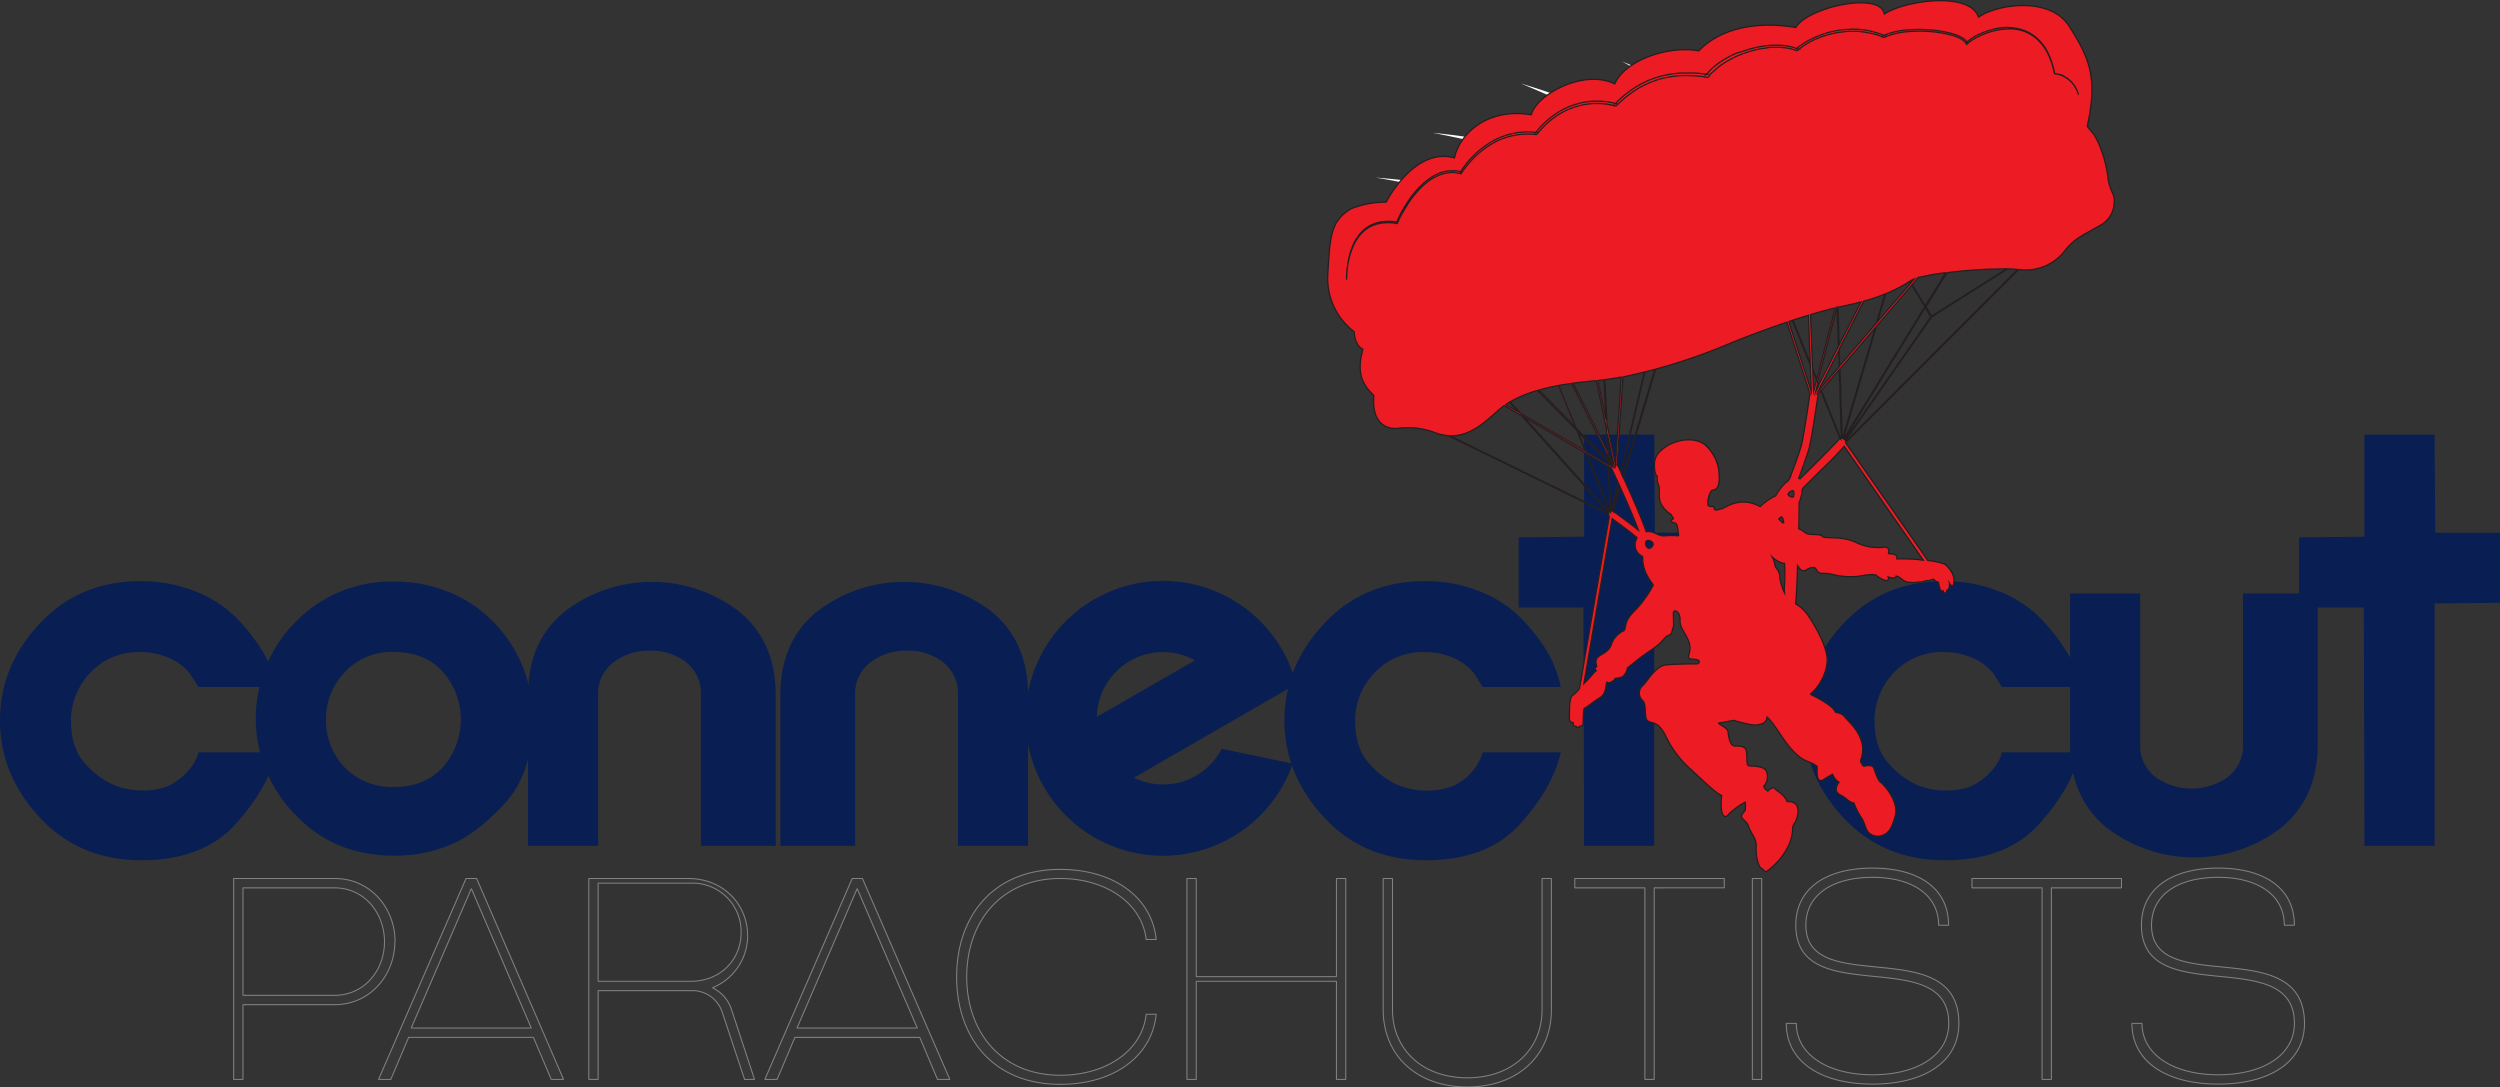 <svg id="Layer_1" data-name="Layer 1" xmlns="http://www.w3.org/2000/svg" xmlns:xlink="http://www.w3.org/1999/xlink" viewBox="0 0 535 232.72"><rect x="0" y="0" width="535" height="232.72" fill="#333333" stroke="none"/><defs><style>.cls-1,.cls-4,.cls-9{fill:none;}.cls-2{fill:#091e53;}.cls-3{fill:#383838;}.cls-4{stroke:#808285;stroke-miterlimit:1.41;stroke-width:0.22px;}.cls-5{fill:#fff;}.cls-6{fill:red;}.cls-7{clip-path:url(#clip-path);}.cls-8{fill:#ed1c24;}.cls-9{stroke:#231f20;stroke-miterlimit:10;stroke-width:0.28px;}</style><clipPath id="clip-path" transform="translate(0 0)"><rect class="cls-1" x="284" width="168.57" height="186.66"/></clipPath></defs><g id="CPI-Logo-Current---Option-Studios"><path class="cls-2" d="M42.45,161H59.13q-1.64,7.44-8.64,15.27t-20.26,7.82q-13.24,0-21.74-9.16T0,154.15q0-11.62,8.49-20.7t21.6-9.09a31.08,31.08,0,0,1,12,2.31,25.13,25.13,0,0,1,9.16,6.25,40.82,40.82,0,0,1,5.28,7A25.83,25.83,0,0,1,59.13,147H42.45l-1.79-2.83A11.54,11.54,0,0,0,36,140.74a14.88,14.88,0,0,0-5.81-1.19A14.12,14.12,0,0,0,19.29,144a14.77,14.77,0,0,0-4.1,10.28q0,5.8,3,9.08a17.68,17.68,0,0,0,6,4.55,16.24,16.24,0,0,0,6.4,1.26,14.76,14.76,0,0,0,5.13-.84,13.49,13.49,0,0,0,6-5.36A7.17,7.17,0,0,0,42.45,161Z" transform="translate(0 0)"/><path class="cls-2" d="M73.54,164a14.17,14.17,0,0,0,10.7,4.42c4.41,0,7.9-1.39,10.49-4.2a15.44,15.44,0,0,0,0-20.49q-3.89-4.22-10.49-4.21a13.61,13.61,0,0,0-10.48,4.36,14.33,14.33,0,0,0-4,10.09A14.57,14.57,0,0,0,73.54,164ZM62.83,133.55a28.53,28.53,0,0,1,21.56-9.1,30.73,30.73,0,0,1,11.74,2.28,27.44,27.44,0,0,1,9.68,6.6A29,29,0,0,1,112,143a29.86,29.86,0,0,1,2,10.78q0,11.75-6.08,18.27t-11.67,8.8a31.21,31.21,0,0,1-11.88,2.27q-13,0-21.34-8.95a29.32,29.32,0,0,1-.22-40.63Z" transform="translate(0 0)"/><path class="cls-2" d="M113,148.73q0-11.44,7.8-17.83a30.6,30.6,0,0,1,37.4,0q7.8,6.39,7.8,17.83V181H150V148.73a8.49,8.49,0,0,0-3.15-7,12.29,12.29,0,0,0-7.85-2.49,12.44,12.44,0,0,0-7.7,2.49,8.34,8.34,0,0,0-3.3,7V181H113Z" transform="translate(0 0)"/><path class="cls-2" d="M167,148.73q0-11.44,7.8-17.83a30.6,30.6,0,0,1,37.4,0q7.8,6.39,7.8,17.83V181H205V148.73a8.49,8.49,0,0,0-3.15-7,12.29,12.29,0,0,0-7.85-2.49,12.44,12.44,0,0,0-7.7,2.49,8.34,8.34,0,0,0-3.3,7V181H167Z" transform="translate(0 0)"/><path class="cls-2" d="M317.29,161H334q-1.65,7.44-8.64,15.27t-20.26,7.82q-13.26,0-21.74-9.16t-8.49-20.78q0-11.62,8.49-20.7t21.59-9.09a31,31,0,0,1,12,2.31,25,25,0,0,1,9.16,6.25,40.43,40.43,0,0,1,5.29,7A26.16,26.16,0,0,1,334,147H317.29l-1.78-2.83a11.54,11.54,0,0,0-4.62-3.43,14.91,14.91,0,0,0-5.81-1.19A14.13,14.13,0,0,0,294.13,144,14.76,14.76,0,0,0,290,154.3q0,5.8,3,9.08a17.66,17.66,0,0,0,6,4.55,16.32,16.32,0,0,0,6.41,1.26,14.2,14.2,0,0,0,5.81-1.12,11.57,11.57,0,0,0,6.1-7.07Z" transform="translate(0 0)"/><path class="cls-2" d="M354,93l.15,21H368v15l-14,.15V181H339l-.15-51H325V115l14-.15V93Z" transform="translate(0 0)"/><path class="cls-2" d="M428.4,161h16.69q-1.65,7.44-8.64,15.27t-20.26,7.82q-13.26,0-21.75-9.16T386,154.15q0-11.62,8.49-20.7t21.6-9.09a31,31,0,0,1,12,2.31,25,25,0,0,1,9.16,6.25,41,41,0,0,1,5.29,7,26.16,26.16,0,0,1,2.61,7.08H428.4l-1.78-2.83a11.61,11.61,0,0,0-4.62-3.43,14.91,14.91,0,0,0-5.81-1.19A14.13,14.13,0,0,0,405.24,144a14.76,14.76,0,0,0-4.09,10.28q0,5.8,3,9.08a17.66,17.66,0,0,0,5.95,4.55,16.29,16.29,0,0,0,6.41,1.26,14.84,14.84,0,0,0,5.13-.84,13.54,13.54,0,0,0,6-5.36A6.82,6.82,0,0,0,428.4,161Z" transform="translate(0 0)"/><path class="cls-2" d="M443,159.27V127h15v32.27a8.4,8.4,0,0,0,3.23,7,13.37,13.37,0,0,0,15.54,0,8.38,8.38,0,0,0,3.23-7V127h16v32.27q0,11.44-7.8,17.83a30.6,30.6,0,0,1-37.4,0Q443,170.71,443,159.27Z" transform="translate(0 0)"/><path class="cls-2" d="M521,93l.15,21H535v15l-14,.15V181H506l-.15-51H492V115l14-.15V93Z" transform="translate(0 0)"/><path class="cls-3" d="M474.7,187.75c8.46,0,14.14,3.77,14.14,10.25H491c0-8-6.55-12.23-16.3-12.23S458.27,190,458.27,198c0,18.28,32.73,3.83,32.73,21,0,6.86-6.79,11-16.3,11s-16.31-4.26-16.31-11h-2.16c0,8.34,7.59,13,18.47,13s18.46-4.63,18.46-13c0-19.58-32.73-5.25-32.73-21C460.43,191.39,466.23,187.75,474.7,187.75ZM454,190v-2H422v2h15v41h2V190Zm-53.27-2.25c8.46,0,14.14,3.77,14.14,10.25H417c0-8-6.54-12.23-16.3-12.23S384.3,190,384.3,198c0,18.28,32.73,3.83,32.73,21,0,6.86-6.79,11-16.3,11s-16.31-4.26-16.31-11h-2.16c0,8.34,7.6,13,18.47,13s18.47-4.63,18.47-13c0-19.58-32.74-5.25-32.74-21C386.46,191.39,392.27,187.75,400.73,187.75ZM375,231h2V188h-2Zm-6-41v-2H337v2h15v41h2V190Zm-37-2h-2v28.07c0,8.51-6.39,14.58-16,14.58s-16-6.07-16-14.58V188h-2v28.07c0,9.8,7.17,16.54,18,16.54s18-6.74,18-16.54Zm-44,43V188h-2v21H256V188h-2v43h2V210h30v21ZM226.88,188c9.84,0,17.54,5.36,18.4,13.05h2.15c-.86-8.74-8.8-15-20.55-15-14.59,0-22.16,10.27-22.16,23s7.57,23,22.16,23c11.75,0,19.69-6.22,20.55-15h-2.15c-.86,7.82-8.56,13.05-18.4,13.05-12.62,0-20-9.23-20-21.05S214.26,188,226.88,188ZM170.56,220l12.87-29.84L196.3,220Zm14-32h-2.19l-18.7,43h2.63l3.81-9h26.71l3.81,9h2.64Zm-36.77,22H128V189h19.75a10.4,10.4,0,0,1,10.85,10.53C158.6,205.26,154.3,210,147.75,210Zm12.2-9.79c0-6.56-5.1-12.21-12.69-12.21H126v43h2V212h20.31a6.71,6.71,0,0,1,6.3,4.77L159.34,231h2.13l-5-15.18a7.86,7.86,0,0,0-4-4.44A12.05,12.05,0,0,0,160,200.21ZM88,220l12.87-29.84L113.69,220Zm14-32H99.73L81,231h2.63l3.82-9h26.7l3.82,9h2.63ZM71.55,213H52V190H71.55c6.47,0,10.73,5.43,10.73,11.53S78,213,71.55,213Zm13-11.47c0-7.1-5.19-13.53-12.91-13.53H50v43h2V215H71.59C79.31,215,84.5,208.57,84.5,201.53Z" transform="translate(0 0)"/><path class="cls-4" d="M474.7,187.75c8.46,0,14.14,3.77,14.14,10.25H491c0-8-6.55-12.23-16.3-12.23S458.27,190,458.27,198c0,18.28,32.73,3.83,32.73,21,0,6.86-6.79,11-16.3,11s-16.31-4.26-16.31-11h-2.16c0,8.34,7.59,13,18.47,13s18.46-4.63,18.46-13c0-19.58-32.73-5.25-32.73-21C460.43,191.39,466.23,187.75,474.7,187.75ZM454,190v-2H422v2h15v41h2V190Zm-53.27-2.25c8.46,0,14.14,3.77,14.14,10.25H417c0-8-6.54-12.23-16.3-12.23S384.3,190,384.3,198c0,18.28,32.73,3.83,32.73,21,0,6.86-6.79,11-16.3,11s-16.31-4.26-16.31-11h-2.16c0,8.34,7.6,13,18.47,13s18.47-4.63,18.47-13c0-19.58-32.74-5.25-32.74-21C386.46,191.39,392.27,187.75,400.73,187.75ZM375,231h2V188h-2Zm-6-41v-2H337v2h15v41h2V190Zm-37-2h-2v28.07c0,8.51-6.39,14.58-16,14.58s-16-6.07-16-14.58V188h-2v28.07c0,9.8,7.17,16.54,18,16.54s18-6.74,18-16.54Zm-44,43V188h-2v21H256V188h-2v43h2V210h30v21ZM226.88,188c9.84,0,17.54,5.36,18.4,13.05h2.15c-.86-8.74-8.8-15-20.55-15-14.59,0-22.16,10.27-22.16,23s7.57,23,22.16,23c11.75,0,19.69-6.22,20.55-15h-2.15c-.86,7.82-8.56,13.05-18.4,13.05-12.62,0-20-9.23-20-21.05S214.26,188,226.88,188ZM170.56,220l12.87-29.84L196.3,220Zm14-32h-2.19l-18.7,43h2.63l3.81-9h26.71l3.81,9h2.64Zm-36.77,22H128V189h19.75a10.4,10.4,0,0,1,10.85,10.53C158.6,205.26,154.3,210,147.75,210Zm12.2-9.79c0-6.56-5.1-12.21-12.69-12.21H126v43h2V212h20.31a6.71,6.71,0,0,1,6.3,4.77L159.34,231h2.13l-5-15.18a7.86,7.86,0,0,0-4-4.44A12.05,12.05,0,0,0,160,200.21ZM88,220l12.87-29.84L113.69,220Zm14-32H99.73L81,231h2.63l3.82-9h26.7l3.82,9h2.63ZM71.55,213H52V190H71.55c6.47,0,10.73,5.43,10.73,11.53S78,213,71.55,213Zm13-11.47c0-7.1-5.19-13.53-12.91-13.53H50v43h2V215H71.59C79.31,215,84.5,208.57,84.5,201.53Z" transform="translate(0 0)"/><path class="cls-2" d="M234.73,153.41a14.16,14.16,0,0,1,21-12.1Zm14.15-29.1a29.41,29.41,0,1,0,27.77,39.11l-15.2-3.18a14.15,14.15,0,0,1-18.78,6.2l34.41-19.86.3-.17A29.42,29.42,0,0,0,248.88,124.31Z" transform="translate(0 0)"/><path class="cls-5" d="M294.4,38c26,2.07,41.7,8.57,65.1,19.12C334.76,48.65,321,42.57,294.4,38Zm74.8-22.42c13.22,5.1,20.52,12,28.92,23.17C387,28.29,382.75,23.59,369.2,15.62ZM306.65,28.43c24.63,2.35,39.92,9.85,60.29,23.36C344.1,39.58,332.51,33.44,306.65,28.43Zm18.84-10.55c21.32,6.34,33.94,14.88,50.12,29.86C356.84,33.76,347.44,27,325.49,17.88Zm21.67-4.71c17.5,7.1,28.62,14.67,39.94,30C372.89,28.25,365,23.08,347.16,13.17ZM285.54,48c23.47,2.75,40.7,7.54,62.18,17.33A496.72,496.72,0,0,0,285.54,48Z" transform="translate(0 0)"/></g><path class="cls-6" d="M129.05,122.36" transform="translate(0 0)"/><g id="Artwork_10" data-name="Artwork 10"><g class="cls-7"><g class="cls-7"><path class="cls-8" d="M451.76,40.54a9.05,9.05,0,0,1-.67-2.66,24.53,24.53,0,0,0-1.3-5.46A20.25,20.25,0,0,0,448.24,29c-.12-.22-1.59-1.94-1.57-2,2.39-10.67.24-14.87-3.84-21.34s-15.35-4.8-19.43-2C421.48-1.91,407.57.13,403.25,3c-.84-4.92-16.43-1.44-18.95,2.88-9.47-1.56-16.67.72-20.74,5-6.48-1.2-15.83,2-18,7.08-6.48-3.24-16.67,2.16-17.87,6.6-9.36-1.56-15.35,4.07-16.43,9.23-8.64-2.4-14.63,9.47-14.63,9.47a19.69,19.69,0,0,0-7.56,1.44c-4.19,2.64-4.44,5.4-4.91,13.8A14.37,14.37,0,0,0,289.8,71s0,2.85,1.86,3.75c-1.62,5.75.45,8,2.34,9.89-.54,5.85,2.7,7.37,5.31,7a16.14,16.14,0,0,1,7.64.9,10,10,0,0,0,2.95.69L344.2,110a.75.75,0,0,0,.19.51L338,147.37a7.77,7.77,0,0,1-1.44,1.44c-.84.54-.63,3.3-.72,4.47s.39,1.32.84,1.38c-.15,1.08.66.54.75.93s.66-.18.66-.18.63.06.69-.51,0-3.3.33-3.36,1.89-1.41,3.33-2.28,1.14-3,1.47-3.3c.78.57,1.77-.78,1.77-.78a5.49,5.49,0,0,0,1.59-.39,3.23,3.23,0,0,0,1-1.92c.25,0,2.09-1.8,5-3.71S356,136.4,357,136s.69-.93,1-1.5,0-2.82.13-3.49,1.49-.14,1.4,1.75,1.71,3.19,2.07,5.31-1.22,2.92.72,3,1.35,1,.76,1-4.59,0-6.65.23-3.83,3.37-4.77,4.32a2.15,2.15,0,0,0-.41,3c.7.7.77.9.86,2.79s.36,1.89,1.39,2.21,1.8.63,2.93,2.83a22.24,22.24,0,0,0,4.85,6.7c2.21,1.93,5.85,5.67,7.15,6.07-.45,4.54.68,5.13,1.49,4.05a15.86,15.86,0,0,1,3.55-2.61,7.57,7.57,0,0,1,0,1.8c-1.87,1.87.14,1.66.67,3.28s1.8,2.7,1.67,4.41.45,4.77,1.39,4.77c0,0,.33.55.58.59s.72-.32.95-.52c2.54-2.1,4.9-5.33,4.9-8.8,0-.9,1-1.21,1.13-3.42s-1.53-2.24-2.3-2.24c-.62-1.53-2.11-2.12-2.6-2.75s-1.53.5-1.53.5a1.9,1.9,0,0,1-.9-1,3,3,0,0,0,.54-3.29c-.36-.94-2.61-1.07-3.29-1.07s-.85-.05-.85-1.94-.31-2.34-2.43-2.34c-1.26.18-1.48-2.25-1.62-3.1s-1.84-1.44-2-1.8c1.35-.22,3.24-.58,3.24-.58s3.87,1.17,4.81,1,2.16-.27,2.34-1.71c2.12,2.12,3.33,5,5.71,7.42s3.29,1.85,5,3.15c-.27,4.41,1.34,2.79,1.88,2.47l1.4-.81a3.53,3.53,0,0,0,1.39,1.71c-1.08,1.53-.58,2.34.5,2.84s1.39,1.35,2.7,1.62a14,14,0,0,0,1.74,3.35c.52.88.69,2,1.27,2.84a2.85,2.85,0,0,0,3.1.73c1.17-.45,2-1.3,2.75-4.32s-2.52-6.61-3.11-7-1.12-1.94-1.48-3-2.16-.45-2.16-.45a2.45,2.45,0,0,1-.72-1.21c1.93-4.91-2.61-8.32-3.37-9.36s-1.76-.76-2.07-1.12c-.41-1.31-4.27-3.24-5.31-3.74a10.53,10.53,0,0,0,3.64-7.15c0-3.1-2.51-7.28-3.91-9.44a8.65,8.65,0,0,0-2.86-2.77c.24-2.17.31-5,.41-8.18a.91.91,0,0,1,.11.16c.86,1.39,1.49.94,2,.63s1.39-.54,1.69-.24.42,1,1.26,1.11a10.48,10.48,0,0,1,2.58.27,15.43,15.43,0,0,0,5.4.36c1.61-.3,3.38-.51,3.8-.21a5.37,5.37,0,0,0,2.1,1.13c.78.09.45-.8.45-.8a3,3,0,0,0,1,.24c.48,0,.69,0,.69-.39.42,0,.72.27,1.71,1s4.44.18,4.89-.06c.72.16,1.44-.56,1.62-.12s.86.27.92.72.08.8.24,1c.06.63.48.69.72.62,0,.91.84.29.81-.18.45,0,.59-.77.5-1.49.27.5,1,1.22,1-.58s-1.55-3.07-1.91-3.43a14.64,14.64,0,0,0-3.69-.82L395,94.8a.5.5,0,0,0,0-.12l37-37A10.61,10.61,0,0,0,442,53.5c2-2.52,3.72-3.12,7.67-5.4a5.62,5.62,0,0,0,2.76-4.68,4.23,4.23,0,0,0-.22-1.87c-.17-.38-.32-.7-.44-1m-22.38,17-16,10.12-1.23-2,4.5-7.31a104.25,104.25,0,0,1,12.76-.79M393.6,79.12l.45,14.71-.14,0-4.15-10.29Zm-4,4-.1-.25,4-7.84.11,3.43Zm4.17-4.2,7.52-8.77-7,23.68h-.07Zm.69,14.93,7.09-24L409.11,61l2.82,4.62L394.54,93.92a.93.93,0,0,1-.1,0M412,65.79l1.2,2L394.85,94.16a.57.57,0,0,0-.13-.14l0,0Zm4.38-7.43L412,65.49l-2.81-4.59,1.25-1.46a42.32,42.32,0,0,1,5.94-1.08M409,60a4.17,4.17,0,0,1,.63-.3l-.69.81-.2-.34L409,60m-.4.25.24.39-7.06,8.22,1.78-6a34.74,34.74,0,0,0,5-2.59m-5.22,2.66-1.85,6.25-7.84,9.14-.11-3.55,5.25-10.3a40.64,40.64,0,0,0,4.55-1.54m-8.86,2.58c1.37-.28,2.61-.57,3.75-.88l-4.71,9.24-.25-8.1,1.21-.26m-1.37.3.26,8.36-4.19,8.21-.25-.61,4.15-16h0M389,82l.22.55-.65,1.26,0,0Zm-.9,1.73h0l-.16-4.43.82,2Zm1.33-.65.08.2-.45.52Zm3.3-17.17-3.94,15.16-.9-2.24-.43-11.49c1.83-.55,3.61-1,5.27-1.43M387,67.47l.38,10.18-3.68-9.14c1.1-.36,2.21-.71,3.3-1m-3.46,1.09,3.86,9.56.21,5.6-4.82-14.9.75-.26M354.14,79.05,347.27,102c-.13-.28-.25-.54-.35-.77L352,79.59c.71-.17,1.42-.36,2.11-.54m-9.31,30.29h-.06l-.46-9.49.6.35a.77.77,0,0,0,.07.26s.54,1.14,1.29,2.78Zm1.55-5.86c.08.19.17.38.26.58l-1.58,5.28H345ZM345,99.83l0,0-.67-.4,0-.37Zm-.74-1.21-.05-.88.87,1.72ZM344.17,97l-.2-4.16,1.34,6.42Zm0,2.43-4.73-2.76-1.7-4.19,6.41,6.5Zm0,.38.46,9.64h0l-5-12.3Zm1.06,9.65,1.53-5.13c1.24,2.73,2.84,6.37,3.86,9.13-2.12-1.71-5.12-3.84-5.28-4a.22.22,0,0,0-.11,0m6.64-29.77-5,21.33c-.3-.64-.5-1-.53-1.13a.71.71,0,0,0-.28-.29l1.25-18.92c1.55-.29,3.09-.63,4.6-1m-4.93,1-1.23,18.75-1.81-8.68-.46-9.51c1.16-.16,2.33-.34,3.5-.56m-3.66.58.41,8.49-1.74-8.34,1.33-.15m-2.13.23.48,0,2.16,10.34L344,96.6,336.65,82c1.38-.19,2.86-.36,4.48-.51m-4.82.56L344,97.39l0,1.06-6.71-6.8-3.74-9.17q1.26-.23,2.67-.42m-2.83.45,3.61,8.85-7.79-7.89c1.24-.35,2.63-.67,4.18-1M329,83.57l8.45,8.56,1.78,4.36-13.78-8L323.17,86A24.87,24.87,0,0,1,329,83.57M323,86.05,325,88.19l-2.75-1.61c.26-.18.54-.36.83-.53m21.19,23.81L310.3,93.27c5.05.14,8.54-4.11,11.22-6.19.13-.1.26-.2.4-.29L325.65,89l18.63,20.77a.52.52,0,0,0-.06.13M326.1,89.23,339.38,97l5.09,12.51-.1.1ZM349.53,131c-2.37,2.46-1.2,3.51-2.25,4.08a5,5,0,0,0-2.4,2.67c-.27,1-.84,1.62-2.25,2.4s-1.13,1.54-.93,2.51c-.48.3-.39.66-.09.87-.69.51-1.5,1.71-2.25,2.37-.12.11-.26.26-.41.41L345,111c1.13.82,3.79,2.75,5.35,4.09a3,3,0,0,0-.39,1,2.71,2.71,0,0,0,1.56,3c0,2.58.78,4,2.28,6.11a23.11,23.11,0,0,1-4.31,5.76m2.8-15.21c.3-.3.94-.07,1.26.25s.2.68-.1,1-.67.42-1,.1-.48-1-.18-1.33m29.54,9.69a8.45,8.45,0,0,0,0,1.33,10.58,10.58,0,0,1-1-3.39c0-1.4-.95-1.76-1-2.48a5.37,5.37,0,0,0-.59-1.71,5.92,5.92,0,0,0,2.07,1.26,2,2,0,0,0,.54.07,39.85,39.85,0,0,1-.05,4.92m-1.2-14.4a4.11,4.11,0,0,0,.29-.3c.41-.48.65.16.77,1.19a1.65,1.65,0,0,1-.6-.43,3.29,3.29,0,0,0-.46-.46m2.45-4.82c-.86-.39-.24-.86-.24-.86s1-.86,1-.06.12,1.3-.74.92m-.08-4a2,2,0,0,1-.7.88,9,9,0,0,0-.94.91,12.11,12.11,0,0,0-1.41,2.06,12.76,12.76,0,0,0-3.33,2.3c-4.25-2.36-7.49.28-8.19.45s-1.62.6-1.62-.12c0-.52-.68-.25-1.09-.43a.48.48,0,0,1-.28-.47c-.07-.95.47-2.81,1-2.93s1.56-.18,1.44-3a9,9,0,0,0-3.11-6.78c-2.83-2.07-7.61-.7-9.76,1.68a3.69,3.69,0,0,0-1,2.4c-.06,2.46.6,2.7.6,2.7a3.78,3.78,0,0,0,.36,2.1c.24.78-.12,1.8.24,3.3A5.4,5.4,0,0,0,357.5,110a5.23,5.23,0,0,1,.63,1c-1.14.6-.15.78.33.93s.57,1,.78,2.76a13.91,13.91,0,0,0-3.17,0c-1,0-1.83-.67-2.77-.89a2.76,2.76,0,0,0-1,0c-1.19-3.42-3.52-8.6-4.9-11.6L354.32,79a125,125,0,0,0,15-5.14c2.84-1.2,7.83-3.14,13.08-4.91l4.95,15.33a1.05,1.05,0,0,0-.06.21c0,.09-1.32,9-1.78,10.75s-2.41,7-2.43,7.06m4.17-6.6c.49-1.82,1.77-10.58,1.82-11a.7.7,0,0,0,0-.29l.62-.73,4.12,10.2a.76.76,0,0,0-.3.24c-.8,1-5.76,5.93-8.28,8.4a1.17,1.17,0,0,0-.27-.15c.51-1.37,1.9-5.2,2.3-6.72m23.72,24.12a46.61,46.61,0,0,0-5-.18c.18-1.14-1-1-1.8-1.14.24-.9-.12-1.38-.78-1.38a10.7,10.7,0,0,1-6.17-1c-3.42-1.56-6.51-.63-7.2-1.32s-2.91,0-3.84-.9a3.65,3.65,0,0,0-1.2-.69c.09-3.26.06-5.56.06-5.56a11.09,11.09,0,0,0,.63-2.25,1.33,1.33,0,0,1,.49-1.18l1.22-1.22,2.45-2.45a69.62,69.62,0,0,0,4.86-5l16.94,24.37c-.29,0-.53-.06-.68-.07M395,94.49a.68.68,0,0,0-.07-.2l18.43-26.46,16.29-10.28c.81,0,1.53.05,2.13.12h0Z" transform="translate(0 0)"/><path class="cls-9" d="M451.76,40.54a9.05,9.05,0,0,1-.67-2.66,24.53,24.53,0,0,0-1.3-5.46A20.25,20.25,0,0,0,448.24,29c-.12-.22-1.59-1.94-1.57-2,2.39-10.67.24-14.87-3.84-21.34s-15.35-4.8-19.43-2C421.48-1.91,407.57.13,403.25,3c-.84-4.92-16.43-1.44-18.95,2.88-9.47-1.56-16.67.72-20.74,5-6.48-1.2-15.83,2-18,7.08-6.48-3.24-16.67,2.16-17.87,6.6-9.36-1.56-15.35,4.07-16.43,9.23-8.64-2.4-14.63,9.47-14.63,9.47a19.69,19.69,0,0,0-7.56,1.44c-4.19,2.64-4.44,5.4-4.91,13.8A14.37,14.37,0,0,0,289.8,71s0,2.85,1.86,3.75c-1.62,5.75.45,8,2.34,9.89-.54,5.85,2.7,7.37,5.31,7a16.14,16.14,0,0,1,7.64.9,10,10,0,0,0,2.95.69L344.2,110a.75.75,0,0,0,.19.51L338,147.37a7.77,7.77,0,0,1-1.44,1.44c-.84.54-.63,3.3-.72,4.47s.39,1.32.84,1.38c-.15,1.08.66.54.75.93s.66-.18.66-.18.63.06.69-.51,0-3.3.33-3.36,1.89-1.41,3.33-2.28,1.14-3,1.47-3.3c.78.57,1.77-.78,1.77-.78a5.49,5.49,0,0,0,1.59-.39,3.23,3.23,0,0,0,1-1.92c.25,0,2.09-1.8,5-3.71S356,136.4,357,136s.69-.93,1-1.5,0-2.82.13-3.49,1.49-.14,1.4,1.75,1.71,3.19,2.07,5.31-1.22,2.92.72,3,1.35,1,.76,1-4.59,0-6.65.23-3.83,3.37-4.77,4.32a2.15,2.15,0,0,0-.41,3c.7.7.77.9.86,2.79s.36,1.89,1.39,2.21,1.8.63,2.93,2.83a22.24,22.24,0,0,0,4.85,6.7c2.21,1.93,5.85,5.67,7.15,6.07-.45,4.54.68,5.13,1.49,4.05a15.86,15.86,0,0,1,3.55-2.61,7.57,7.57,0,0,1,0,1.8c-1.87,1.87.14,1.66.67,3.28s1.8,2.7,1.67,4.41.45,4.77,1.39,4.77c0,0,.33.55.58.59s.72-.32.95-.52c2.54-2.1,4.9-5.33,4.9-8.8,0-.9,1-1.21,1.13-3.42s-1.53-2.24-2.3-2.24c-.62-1.53-2.11-2.12-2.6-2.75s-1.53.5-1.53.5a1.9,1.9,0,0,1-.9-1,3,3,0,0,0,.54-3.29c-.36-.94-2.61-1.07-3.29-1.07s-.85-.05-.85-1.94-.31-2.34-2.43-2.34c-1.26.18-1.48-2.25-1.62-3.1s-1.84-1.44-2-1.8c1.35-.22,3.24-.58,3.24-.58s3.87,1.17,4.81,1,2.16-.27,2.34-1.71c2.12,2.12,3.33,5,5.71,7.42s3.29,1.85,5,3.15c-.27,4.41,1.34,2.79,1.88,2.47l1.4-.81a3.53,3.53,0,0,0,1.39,1.71c-1.08,1.53-.58,2.34.5,2.84s1.39,1.35,2.7,1.62a14,14,0,0,0,1.74,3.35c.52.88.69,2,1.27,2.84a2.85,2.85,0,0,0,3.1.73c1.17-.45,2-1.3,2.75-4.32s-2.52-6.61-3.11-7-1.12-1.94-1.48-3-2.16-.45-2.16-.45a2.45,2.45,0,0,1-.72-1.21c1.93-4.91-2.61-8.32-3.37-9.36s-1.76-.76-2.07-1.12c-.41-1.31-4.27-3.24-5.31-3.74a10.53,10.53,0,0,0,3.64-7.15c0-3.1-2.51-7.28-3.91-9.44a8.65,8.65,0,0,0-2.86-2.77c.24-2.17.31-5,.41-8.18a.91.91,0,0,1,.11.16c.86,1.39,1.49.94,2,.63s1.39-.54,1.69-.24.42,1,1.26,1.11a10.48,10.48,0,0,1,2.58.27,15.43,15.43,0,0,0,5.4.36c1.61-.3,3.38-.51,3.8-.21a5.37,5.37,0,0,0,2.1,1.13c.78.09.45-.8.45-.8a3,3,0,0,0,1,.24c.48,0,.69,0,.69-.39.42,0,.72.27,1.71,1s4.44.18,4.89-.06c.72.16,1.44-.56,1.62-.12s.86.27.92.72.08.8.24,1c.06.63.48.69.72.62,0,.91.84.29.81-.18.45,0,.59-.77.5-1.49.27.5,1,1.22,1-.58s-1.55-3.07-1.91-3.43a14.64,14.64,0,0,0-3.69-.82L395,94.8a.5.5,0,0,0,0-.12l37-37A10.61,10.61,0,0,0,442,53.5c2-2.52,3.72-3.12,7.67-5.4a5.62,5.62,0,0,0,2.76-4.68,4.23,4.23,0,0,0-.22-1.87C452,41.17,451.88,40.85,451.76,40.54Zm-22.38,17-16,10.12-1.23-2,4.5-7.31A104.25,104.25,0,0,1,429.38,57.54ZM393.6,79.12l.45,14.71-.14,0-4.15-10.29Zm-4,4-.1-.25,4-7.84.11,3.43Zm4.17-4.2,7.52-8.77-7,23.68h-.07Zm.69,14.93,7.09-24L409.11,61l2.82,4.62L394.54,93.92A.93.93,0,0,1,394.44,93.87ZM412,65.79l1.2,2L394.85,94.16a.57.57,0,0,0-.13-.14l0,0Zm4.38-7.43L412,65.49l-2.81-4.59,1.25-1.46A42.32,42.32,0,0,1,416.41,58.36ZM409,60a4.17,4.17,0,0,1,.63-.3l-.69.81-.2-.34Zm-.4.25.24.39-7.06,8.22,1.78-6A34.74,34.74,0,0,0,408.64,60.25Zm-5.22,2.66-1.85,6.25-7.84,9.14-.11-3.55,5.25-10.3A40.64,40.64,0,0,0,403.42,62.91Zm-8.86,2.58c1.37-.28,2.61-.57,3.75-.88l-4.71,9.24-.25-8.1Zm-1.37.3.26,8.36-4.19,8.21-.25-.61,4.15-16ZM389,82l.22.55-.65,1.26,0,0Zm-.9,1.73h0l-.16-4.43.82,2Zm1.33-.65.08.2-.45.52Zm3.3-17.17-3.94,15.16-.9-2.24-.43-11.49C389.24,66.79,391,66.3,392.68,65.91ZM387,67.47l.38,10.18-3.68-9.14C384.78,68.15,385.89,67.8,387,67.47Zm-3.46,1.09,3.86,9.56.21,5.6-4.82-14.9ZM354.14,79.05,347.27,102c-.13-.28-.25-.54-.35-.77L352,79.59C352.74,79.42,353.45,79.23,354.14,79.05Zm-9.31,30.29h-.06l-.46-9.49.6.35a.77.77,0,0,0,.07.26s.54,1.14,1.29,2.78Zm1.55-5.86c.08.19.17.38.26.58l-1.58,5.28H345ZM345,99.83l0,0-.67-.4,0-.37Zm-.74-1.21-.05-.88.87,1.72ZM344.17,97l-.2-4.16,1.34,6.42Zm0,2.43-4.73-2.76-1.7-4.19,6.41,6.5Zm0,.38.46,9.64h0l-5-12.3Zm1.06,9.65,1.53-5.13c1.24,2.73,2.84,6.37,3.86,9.13-2.12-1.71-5.12-3.84-5.28-4A.22.22,0,0,0,345.21,109.41Zm6.64-29.77-5,21.33c-.3-.64-.5-1-.53-1.13a.71.71,0,0,0-.28-.29l1.25-18.92C348.8,80.34,350.34,80,351.85,79.64Zm-4.93,1-1.23,18.75-1.81-8.68-.46-9.51C344.58,81.09,345.75,80.91,346.92,80.69Zm-3.66.58.41,8.49-1.74-8.34Zm-2.13.23.48,0,2.16,10.34L344,96.6,336.65,82C338,81.82,339.51,81.65,341.13,81.5Zm-4.82.56L344,97.39l0,1.06-6.71-6.8-3.74-9.17Q334.9,82.26,336.31,82.06Zm-2.83.45,3.61,8.85-7.79-7.89C330.54,83.12,331.93,82.8,333.48,82.51ZM329,83.57l8.45,8.56,1.78,4.36-13.78-8L323.17,86A24.87,24.87,0,0,1,329,83.57ZM323,86.05,325,88.19l-2.75-1.61C322.46,86.4,322.74,86.22,323,86.05Zm21.19,23.81L310.3,93.27c5.05.14,8.54-4.11,11.22-6.19.13-.1.26-.2.4-.29L325.65,89l18.63,20.77A.52.52,0,0,0,344.22,109.86ZM326.1,89.23,339.38,97l5.09,12.51-.1.1ZM349.53,131c-2.37,2.46-1.2,3.51-2.25,4.08a5,5,0,0,0-2.4,2.67c-.27,1-.84,1.62-2.25,2.4s-1.13,1.54-.93,2.51c-.48.3-.39.66-.09.87-.69.51-1.5,1.71-2.25,2.37-.12.11-.26.26-.41.41L345,111c1.13.82,3.79,2.75,5.35,4.09a3,3,0,0,0-.39,1,2.71,2.71,0,0,0,1.56,3c0,2.58.78,4,2.28,6.11A23.11,23.11,0,0,1,349.53,131Zm2.8-15.21c.3-.3.94-.07,1.26.25s.2.68-.1,1-.67.42-1,.1S352,116.09,352.33,115.79Zm29.54,9.69a8.45,8.45,0,0,0,0,1.33,10.58,10.58,0,0,1-1-3.39c0-1.4-.95-1.76-1-2.48a5.37,5.37,0,0,0-.59-1.71,5.92,5.92,0,0,0,2.07,1.26,2,2,0,0,0,.54.07A39.85,39.85,0,0,1,381.87,125.48Zm-1.2-14.4a4.11,4.11,0,0,0,.29-.3c.41-.48.65.16.77,1.19a1.65,1.65,0,0,1-.6-.43A3.29,3.29,0,0,0,380.67,111.08Zm2.45-4.82c-.86-.39-.24-.86-.24-.86s1-.86,1-.06S384,106.64,383.12,106.26Zm-.08-4a2,2,0,0,1-.7.88,9,9,0,0,0-.94.91,12.11,12.11,0,0,0-1.41,2.06,12.76,12.76,0,0,0-3.33,2.3c-4.25-2.36-7.49.28-8.19.45s-1.62.6-1.62-.12c0-.52-.68-.25-1.09-.43a.48.48,0,0,1-.28-.47c-.07-.95.47-2.81,1-2.93s1.56-.18,1.44-3a9,9,0,0,0-3.11-6.78c-2.83-2.07-7.61-.7-9.76,1.68a3.69,3.69,0,0,0-1,2.4c-.06,2.46.6,2.7.6,2.7a3.78,3.78,0,0,0,.36,2.1c.24.78-.12,1.8.24,3.3A5.4,5.4,0,0,0,357.5,110a5.23,5.23,0,0,1,.63,1c-1.14.6-.15.78.33.93s.57,1,.78,2.76a13.91,13.91,0,0,0-3.17,0c-1,0-1.83-.67-2.77-.89a2.76,2.76,0,0,0-1,0c-1.19-3.42-3.52-8.6-4.9-11.6L354.32,79a125,125,0,0,0,15-5.14c2.84-1.2,7.83-3.14,13.08-4.91l4.95,15.33a1.05,1.05,0,0,0-.06.21c0,.09-1.32,9-1.78,10.75S383.06,102.24,383,102.3Zm4.17-6.6c.49-1.82,1.77-10.58,1.82-11a.7.7,0,0,0,0-.29l.62-.73,4.12,10.2a.76.76,0,0,0-.3.24c-.8,1-5.76,5.93-8.28,8.4a1.17,1.17,0,0,0-.27-.15C385.42,101.05,386.81,97.22,387.21,95.7Zm23.72,24.12a46.61,46.61,0,0,0-5-.18c.18-1.14-1-1-1.8-1.14.24-.9-.12-1.38-.78-1.38a10.7,10.7,0,0,1-6.17-1c-3.42-1.56-6.51-.63-7.2-1.32s-2.91,0-3.84-.9a3.65,3.65,0,0,0-1.2-.69c.09-3.26.06-5.56.06-5.56a11.09,11.09,0,0,0,.63-2.25,1.33,1.33,0,0,1,.49-1.18l1.22-1.22,2.45-2.45a69.62,69.62,0,0,0,4.86-5l16.94,24.37C411.32,119.85,411.08,119.83,410.93,119.82ZM395,94.49a.68.68,0,0,0-.07-.2l18.43-26.46,16.29-10.28c.81,0,1.53.05,2.13.12h0Z" transform="translate(0 0)"/><path class="cls-8" d="M288.17,59.85a20.91,20.91,0,0,1,.52-4.73,15.05,15.05,0,0,1,.71-2.28c.14-.37.32-.74.49-1.09a10.81,10.81,0,0,1,.62-1,7.56,7.56,0,0,1,.74-.95,6.75,6.75,0,0,1,.87-.82,8.27,8.27,0,0,1,1-.68,7.29,7.29,0,0,1,1.11-.48,3.13,3.13,0,0,1,.57-.18c.2,0,.39-.1.59-.13a9.75,9.75,0,0,1,1.2-.12,9.62,9.62,0,0,1,1.2,0c.4,0,.8.1,1.2.15l-.12.06.48-1.08.53-1.06.58-1,.62-1c.21-.33.45-.65.67-1s.48-.63.72-.94.51-.61.77-.91.54-.57.82-.85a11.13,11.13,0,0,1,.88-.8,8.08,8.08,0,0,1,.94-.72,7.18,7.18,0,0,1,1-.63,7,7,0,0,1,1.07-.52,6.4,6.4,0,0,1,1.15-.36,2.93,2.93,0,0,1,.59-.11l.59-.07c.4,0,.81,0,1.21,0s.78.16,1.18.24l-.18.07c.23-.33.45-.67.69-1s.48-.65.74-1a19.75,19.75,0,0,1,1.65-1.77c.29-.28.58-.56.9-.82a11.44,11.44,0,0,1,.94-.75c.32-.25.66-.48,1-.7a9.84,9.84,0,0,1,1-.62,11,11,0,0,1,1.08-.55,9.22,9.22,0,0,1,1.13-.46l.57-.21.58-.17.58-.16.6-.12a8.35,8.35,0,0,1,1.2-.2c.4,0,.81-.1,1.21-.09s.81,0,1.22,0l1.21.08-.18.07.78-.93c.26-.31.56-.58.83-.88a11.52,11.52,0,0,1,.89-.82,10.14,10.14,0,0,1,.94-.77l.48-.36.51-.33a9.77,9.77,0,0,1,1-.63c.36-.2.71-.39,1.08-.55a12.07,12.07,0,0,1,1.12-.47,11.9,11.9,0,0,1,1.15-.38,9.71,9.71,0,0,1,1.18-.3l.59-.12.61-.08a9.72,9.72,0,0,1,1.21-.12c.4,0,.81,0,1.21,0a12.09,12.09,0,0,1,1.21.08c.41,0,.81.12,1.21.17s.79.19,1.18.28l-.23.06,1-.93,1-.89,1.06-.83c.38-.25.74-.52,1.12-.76s.77-.48,1.16-.7.8-.43,1.21-.62.82-.38,1.25-.53.84-.33,1.28-.44.86-.27,1.31-.36.88-.21,1.32-.27.9-.15,1.35-.18a11.91,11.91,0,0,1,1.35-.1c.45,0,.9,0,1.35,0s.9,0,1.35,0,.9.05,1.34.11l1.35.16-.25.09c.31-.33.6-.67.91-1s.66-.61,1-.89.7-.55,1.07-.8.74-.49,1.12-.72l1.17-.64,1.21-.56L372.9,11c.42-.16.85-.28,1.27-.42s.85-.23,1.28-.34.87-.18,1.3-.27.88-.13,1.32-.19a11.9,11.9,0,0,1,1.33-.1c.44,0,.89,0,1.33,0a13.75,13.75,0,0,1,2.65.35c.44.1.86.27,1.29.4l-.23,0a12.58,12.58,0,0,1,1-.78l.51-.35.53-.33c.35-.22.73-.4,1.1-.59s.75-.35,1.13-.52.78-.3,1.16-.45L391.05,7l1.21-.3,1.22-.22c.41-.07.83-.1,1.24-.15s.83,0,1.24-.07.83,0,1.24,0a10.2,10.2,0,0,1,1.24.1l.62.06.61.12a10.22,10.22,0,0,1,1.22.27,11.7,11.7,0,0,1,1.19.36l1.17.43h-.16a14.5,14.5,0,0,1,4.55-1.14,27.91,27.91,0,0,1,4.66-.11,26.72,26.72,0,0,1,4.63.63,13.45,13.45,0,0,1,2.23.71,6.23,6.23,0,0,1,1,.56,2.51,2.51,0,0,1,.85.89l-.24,0a10.52,10.52,0,0,1,2.61-1.74c.47-.22.95-.43,1.44-.61a15.35,15.35,0,0,1,1.5-.47,14.06,14.06,0,0,1,3.09-.45A11.8,11.8,0,0,1,431,6l.77.12.77.19.74.25.72.31c.22.13.46.25.68.39l.65.44.6.5.56.55a10.41,10.41,0,0,1,1,1.23,11.49,11.49,0,0,1,.78,1.35,14.13,14.13,0,0,1,.61,1.44c.19.48.32,1,.47,1.48s.23,1,.35,1.51l0,0a5.52,5.52,0,0,1,.9.18L441,16a3.12,3.12,0,0,1,.42.18l.41.21c.13.07.25.17.38.25l.37.26c.13.09.23.2.35.3l.33.31a2.52,2.52,0,0,1,.3.35l.28.35a1.62,1.62,0,0,1,.25.39,5.13,5.13,0,0,1,.41.81l.3.86-.3-.86a6.16,6.16,0,0,0-.43-.8,1.39,1.39,0,0,0-.25-.38l-.28-.35a3.44,3.44,0,0,0-.3-.35l-.34-.3c-.11-.1-.22-.21-.34-.3l-.38-.25a4,4,0,0,0-.38-.24l-.41-.2a2.44,2.44,0,0,0-.41-.18l-.43-.14a5.58,5.58,0,0,0-.89-.17h0v0c-.12-.5-.22-1-.37-1.5a14,14,0,0,0-.48-1.47,14.88,14.88,0,0,0-.62-1.42,11,11,0,0,0-.79-1.32,9.18,9.18,0,0,0-1-1.2l-.54-.54-.6-.48-.64-.43c-.22-.13-.45-.24-.67-.36l-.71-.31-.72-.23-.75-.18L431,6.2a11.18,11.18,0,0,0-1.53,0,14,14,0,0,0-3,.46,12.57,12.57,0,0,0-1.47.47,14.55,14.55,0,0,0-1.41.6A10.17,10.17,0,0,0,421,9.37l-.15.14-.09-.18a2.18,2.18,0,0,0-.75-.76A4.79,4.79,0,0,0,419,8a13.6,13.6,0,0,0-2.19-.69,26.87,26.87,0,0,0-4.56-.61,29.53,29.53,0,0,0-4.61.13A14.58,14.58,0,0,0,403.25,8l-.07,0-.08,0L402,7.57c-.38-.15-.78-.22-1.17-.34A11.42,11.42,0,0,0,399.6,7L399,6.86l-.61-.06a9.87,9.87,0,0,0-1.21-.1c-.41,0-.82,0-1.22,0s-.81,0-1.22.08-.81.08-1.21.14-.8.14-1.19.23l-1.19.29L390,7.8c-.38.15-.76.28-1.13.44s-.75.32-1.11.51-.72.37-1.06.59l-.52.32-.5.34c-.34.23-.63.5-.94.75l-.11.08-.13,0c-.41-.12-.81-.28-1.22-.37s-.84-.2-1.27-.23-.86-.11-1.29-.1-.87,0-1.3,0-.87,0-1.3.11-.86.09-1.28.19-.86.15-1.28.27-.84.2-1.25.34-.83.26-1.24.41l-1.21.48-1.17.56-1.14.63c-.37.22-.73.47-1.09.7s-.69.52-1,.78-.64.58-1,.86-.58.64-.87,1l-.1.11-.14,0L364,16.33c-.44,0-.88-.07-1.32-.1s-.88,0-1.33-.05-.88,0-1.32,0-.88.05-1.32.09-.88.1-1.31.17-.87.16-1.3.26-.85.22-1.27.34-.84.29-1.25.43-.81.35-1.22.52-.78.4-1.18.59-.76.45-1.14.68-.73.49-1.09.74l-1.05.81-1,.87-1,.91-.09.09-.14,0c-.38-.09-.76-.2-1.14-.27s-.77-.15-1.17-.18a15.33,15.33,0,0,0-2.35-.07,11.76,11.76,0,0,0-1.18.11l-.58.07-.58.12a8.65,8.65,0,0,0-1.14.29,8.78,8.78,0,0,0-1.13.37,9.27,9.27,0,0,0-1.09.45,10.32,10.32,0,0,0-1.05.53,10.57,10.57,0,0,0-1,.61l-.49.32-.47.35a9.69,9.69,0,0,0-.92.75,9.48,9.48,0,0,0-.87.8c-.27.29-.57.56-.82.86l-.76.9-.07.09h-.11l-1.19-.08c-.39,0-.79,0-1.18,0a11.49,11.49,0,0,0-1.18.09,9.35,9.35,0,0,0-1.18.19l-.58.11-.57.16-.57.16-.56.2a11.55,11.55,0,0,0-1.1.45,8.81,8.81,0,0,0-1.06.54,10.47,10.47,0,0,0-1,.6,18.18,18.18,0,0,0-1.91,1.42c-.31.25-.6.52-.88.79a20.71,20.71,0,0,0-1.63,1.75c-.27.29-.49.62-.74.93s-.46.65-.69,1l-.06.09-.12,0c-.37-.08-.74-.17-1.12-.24s-.77-.06-1.15,0l-.57.07a2.13,2.13,0,0,0-.56.1,5.87,5.87,0,0,0-1.1.35,6.69,6.69,0,0,0-1.05.49,6.76,6.76,0,0,0-1,.61,8.92,8.92,0,0,0-.92.7,10.75,10.75,0,0,0-.87.78c-.28.28-.56.54-.81.84s-.53.58-.76.89-.5.6-.72.93-.45.63-.67,1l-.62,1-.59,1-.53,1-.49,1.06,0,.08h-.08c-.39-.06-.78-.13-1.17-.16a7.8,7.8,0,0,0-1.18,0,7.72,7.72,0,0,0-1.18.1l-.57.12a3.43,3.43,0,0,0-.57.17,7.41,7.41,0,0,0-1.09.46,7.92,7.92,0,0,0-1,.65,7.27,7.27,0,0,0-.86.8,7.19,7.19,0,0,0-.74.93,11.44,11.44,0,0,0-.63,1c-.17.35-.35.71-.5,1.08a16.1,16.1,0,0,0-.73,2.26,20.25,20.25,0,0,0-.57,4.72" transform="translate(0 0)"/><path class="cls-9" d="M288.17,59.85a20.91,20.91,0,0,1,.52-4.73,15.05,15.05,0,0,1,.71-2.28c.14-.37.32-.74.49-1.09a10.81,10.81,0,0,1,.62-1,7.56,7.56,0,0,1,.74-.95,6.75,6.75,0,0,1,.87-.82,8.27,8.27,0,0,1,1-.68,7.29,7.29,0,0,1,1.11-.48,3.13,3.13,0,0,1,.57-.18c.2,0,.39-.1.59-.13a9.75,9.75,0,0,1,1.2-.12,9.62,9.62,0,0,1,1.2,0c.4,0,.8.1,1.2.15l-.12.06.48-1.08.53-1.06.58-1,.62-1c.21-.33.45-.65.67-1s.48-.63.72-.94.51-.61.77-.91.54-.57.82-.85a11.13,11.13,0,0,1,.88-.8,8.08,8.08,0,0,1,.94-.72,7.18,7.18,0,0,1,1-.63,7,7,0,0,1,1.07-.52,6.4,6.4,0,0,1,1.15-.36,2.93,2.93,0,0,1,.59-.11l.59-.07c.4,0,.81,0,1.21,0s.78.16,1.18.24l-.18.07c.23-.33.45-.67.69-1s.48-.65.74-1a19.75,19.75,0,0,1,1.65-1.77c.29-.28.58-.56.9-.82a11.44,11.44,0,0,1,.94-.75c.32-.25.66-.48,1-.7a9.84,9.84,0,0,1,1-.62,11,11,0,0,1,1.08-.55,9.22,9.22,0,0,1,1.13-.46l.57-.21.58-.17.58-.16.6-.12a8.35,8.35,0,0,1,1.2-.2c.4,0,.81-.1,1.21-.09s.81,0,1.22,0l1.21.08-.18.07.78-.93c.26-.31.56-.58.83-.88a11.52,11.52,0,0,1,.89-.82,10.14,10.14,0,0,1,.94-.77l.48-.36.51-.33a9.77,9.77,0,0,1,1-.63c.36-.2.71-.39,1.08-.55a12.07,12.07,0,0,1,1.12-.47,11.9,11.9,0,0,1,1.15-.38,9.71,9.71,0,0,1,1.18-.3l.59-.12.61-.08a9.72,9.72,0,0,1,1.21-.12c.4,0,.81,0,1.21,0a12.09,12.09,0,0,1,1.21.08c.41,0,.81.12,1.21.17s.79.19,1.18.28l-.23.06,1-.93,1-.89,1.06-.83c.38-.25.74-.52,1.12-.76s.77-.48,1.16-.7.8-.43,1.21-.62.82-.38,1.25-.53.84-.33,1.28-.44.86-.27,1.31-.36.88-.21,1.32-.27.9-.15,1.35-.18a11.91,11.91,0,0,1,1.35-.1c.45,0,.9,0,1.35,0s.9,0,1.35,0,.9.05,1.34.11l1.35.16-.25.09c.31-.33.6-.67.91-1s.66-.61,1-.89.7-.55,1.07-.8.74-.49,1.12-.72l1.17-.64,1.21-.56L372.9,11c.42-.16.85-.28,1.27-.42s.85-.23,1.28-.34.87-.18,1.3-.27.88-.13,1.32-.19a11.9,11.9,0,0,1,1.33-.1c.44,0,.89,0,1.33,0a13.75,13.75,0,0,1,2.65.35c.44.1.86.27,1.29.4l-.23,0a12.58,12.58,0,0,1,1-.78l.51-.35.53-.33c.35-.22.73-.4,1.1-.59s.75-.35,1.13-.52.78-.3,1.16-.45L391.05,7l1.21-.3,1.22-.22c.41-.07.83-.1,1.24-.15s.83,0,1.24-.07.83,0,1.24,0a10.2,10.2,0,0,1,1.24.1l.62.06.61.12a10.22,10.22,0,0,1,1.22.27,11.7,11.7,0,0,1,1.19.36l1.17.43h-.16a14.5,14.5,0,0,1,4.55-1.14,27.91,27.91,0,0,1,4.66-.11,26.72,26.72,0,0,1,4.63.63,13.45,13.45,0,0,1,2.23.71,6.23,6.23,0,0,1,1,.56,2.51,2.51,0,0,1,.85.89l-.24,0a10.52,10.52,0,0,1,2.61-1.74c.47-.22.95-.43,1.44-.61a15.35,15.35,0,0,1,1.5-.47,14.06,14.06,0,0,1,3.09-.45A11.8,11.8,0,0,1,431,6l.77.12.77.19.74.25.72.31c.22.13.46.25.68.39l.65.44.6.5.56.55a10.41,10.41,0,0,1,1,1.23,11.49,11.49,0,0,1,.78,1.35,14.13,14.13,0,0,1,.61,1.44c.19.48.32,1,.47,1.48s.23,1,.35,1.51l0,0a5.52,5.52,0,0,1,.9.18L441,16a3.12,3.12,0,0,1,.42.18l.41.21c.13.07.25.17.38.25l.37.26c.13.09.23.2.35.3l.33.31a2.52,2.52,0,0,1,.3.35l.28.35a1.62,1.62,0,0,1,.25.39,5.13,5.13,0,0,1,.41.81l.3.86-.3-.86a6.16,6.16,0,0,0-.43-.8,1.39,1.39,0,0,0-.25-.38l-.28-.35a3.44,3.44,0,0,0-.3-.35l-.34-.3c-.11-.1-.22-.21-.34-.3l-.38-.25a4,4,0,0,0-.38-.24l-.41-.2a2.44,2.44,0,0,0-.41-.18l-.43-.14a5.58,5.58,0,0,0-.89-.17h0v0c-.12-.5-.22-1-.37-1.5a14,14,0,0,0-.48-1.47,14.88,14.88,0,0,0-.62-1.42,11,11,0,0,0-.79-1.32,9.18,9.18,0,0,0-1-1.2l-.54-.54-.6-.48-.64-.43c-.22-.13-.45-.24-.67-.36l-.71-.31-.72-.23-.75-.18L431,6.2a11.18,11.18,0,0,0-1.53,0,14,14,0,0,0-3,.46,12.57,12.57,0,0,0-1.47.47,14.55,14.55,0,0,0-1.41.6A10.17,10.17,0,0,0,421,9.37l-.15.14-.09-.18a2.18,2.18,0,0,0-.75-.76A4.79,4.79,0,0,0,419,8a13.6,13.6,0,0,0-2.19-.69,26.87,26.87,0,0,0-4.56-.61,29.53,29.53,0,0,0-4.61.13A14.58,14.58,0,0,0,403.25,8l-.07,0-.08,0L402,7.57c-.38-.15-.78-.22-1.17-.34A11.42,11.42,0,0,0,399.6,7L399,6.86l-.61-.06a9.87,9.87,0,0,0-1.21-.1c-.41,0-.82,0-1.22,0s-.81,0-1.22.08-.81.08-1.21.14-.8.14-1.19.23l-1.19.29L390,7.8c-.38.15-.76.28-1.13.44s-.75.32-1.11.51-.72.37-1.06.59l-.52.32-.5.34c-.34.23-.63.5-.94.75l-.11.08-.13,0c-.41-.12-.81-.28-1.22-.37s-.84-.2-1.27-.23-.86-.11-1.29-.1-.87,0-1.3,0-.87,0-1.3.11-.86.09-1.28.19-.86.15-1.28.27-.84.2-1.25.34-.83.26-1.24.41l-1.21.48-1.17.56-1.14.63c-.37.22-.73.47-1.09.7s-.69.52-1,.78-.64.58-1,.86-.58.64-.87,1l-.1.11-.14,0L364,16.33c-.44,0-.88-.07-1.32-.1s-.88,0-1.33-.05-.88,0-1.32,0-.88.05-1.32.09-.88.1-1.31.17-.87.16-1.3.26-.85.22-1.27.34-.84.29-1.25.43-.81.35-1.22.52-.78.4-1.18.59-.76.45-1.14.68-.73.49-1.09.74l-1.05.81-1,.87-1,.91-.09.09-.14,0c-.38-.09-.76-.2-1.14-.27s-.77-.15-1.17-.18a15.33,15.33,0,0,0-2.35-.07,11.76,11.76,0,0,0-1.18.11l-.58.07-.58.12a8.65,8.65,0,0,0-1.14.29,8.78,8.78,0,0,0-1.13.37,9.27,9.27,0,0,0-1.09.45,10.32,10.32,0,0,0-1.05.53,10.57,10.57,0,0,0-1,.61l-.49.32-.47.35a9.69,9.69,0,0,0-.92.75,9.48,9.48,0,0,0-.87.8c-.27.29-.57.56-.82.86l-.76.9-.07.09h-.11l-1.19-.08c-.39,0-.79,0-1.18,0a11.49,11.49,0,0,0-1.18.09,9.35,9.35,0,0,0-1.18.19l-.58.11-.57.16-.57.16-.56.2a11.55,11.55,0,0,0-1.1.45,8.81,8.81,0,0,0-1.06.54,10.47,10.47,0,0,0-1,.6,18.18,18.18,0,0,0-1.91,1.42c-.31.25-.6.52-.88.79a20.71,20.71,0,0,0-1.63,1.75c-.27.29-.49.62-.74.93s-.46.65-.69,1l-.06.09-.12,0c-.37-.08-.74-.17-1.12-.24s-.77-.06-1.15,0l-.57.07a2.13,2.13,0,0,0-.56.1,5.87,5.87,0,0,0-1.1.35,6.69,6.69,0,0,0-1.05.49,6.76,6.76,0,0,0-1,.61,8.92,8.92,0,0,0-.92.7,10.75,10.75,0,0,0-.87.78c-.28.28-.56.54-.81.84s-.53.58-.76.89-.5.6-.72.93-.45.63-.67,1l-.62,1-.59,1-.53,1-.49,1.06,0,.08h-.08c-.39-.06-.78-.13-1.17-.16a7.8,7.8,0,0,0-1.18,0,7.72,7.72,0,0,0-1.18.1l-.57.12a3.43,3.43,0,0,0-.57.17,7.41,7.41,0,0,0-1.09.46,7.92,7.92,0,0,0-1,.65,7.27,7.27,0,0,0-.86.8,7.19,7.19,0,0,0-.74.93,11.44,11.44,0,0,0-.63,1c-.17.35-.35.71-.5,1.08a16.1,16.1,0,0,0-.73,2.26A20.25,20.25,0,0,0,288.17,59.85Z" transform="translate(0 0)"/></g></g></g></svg>